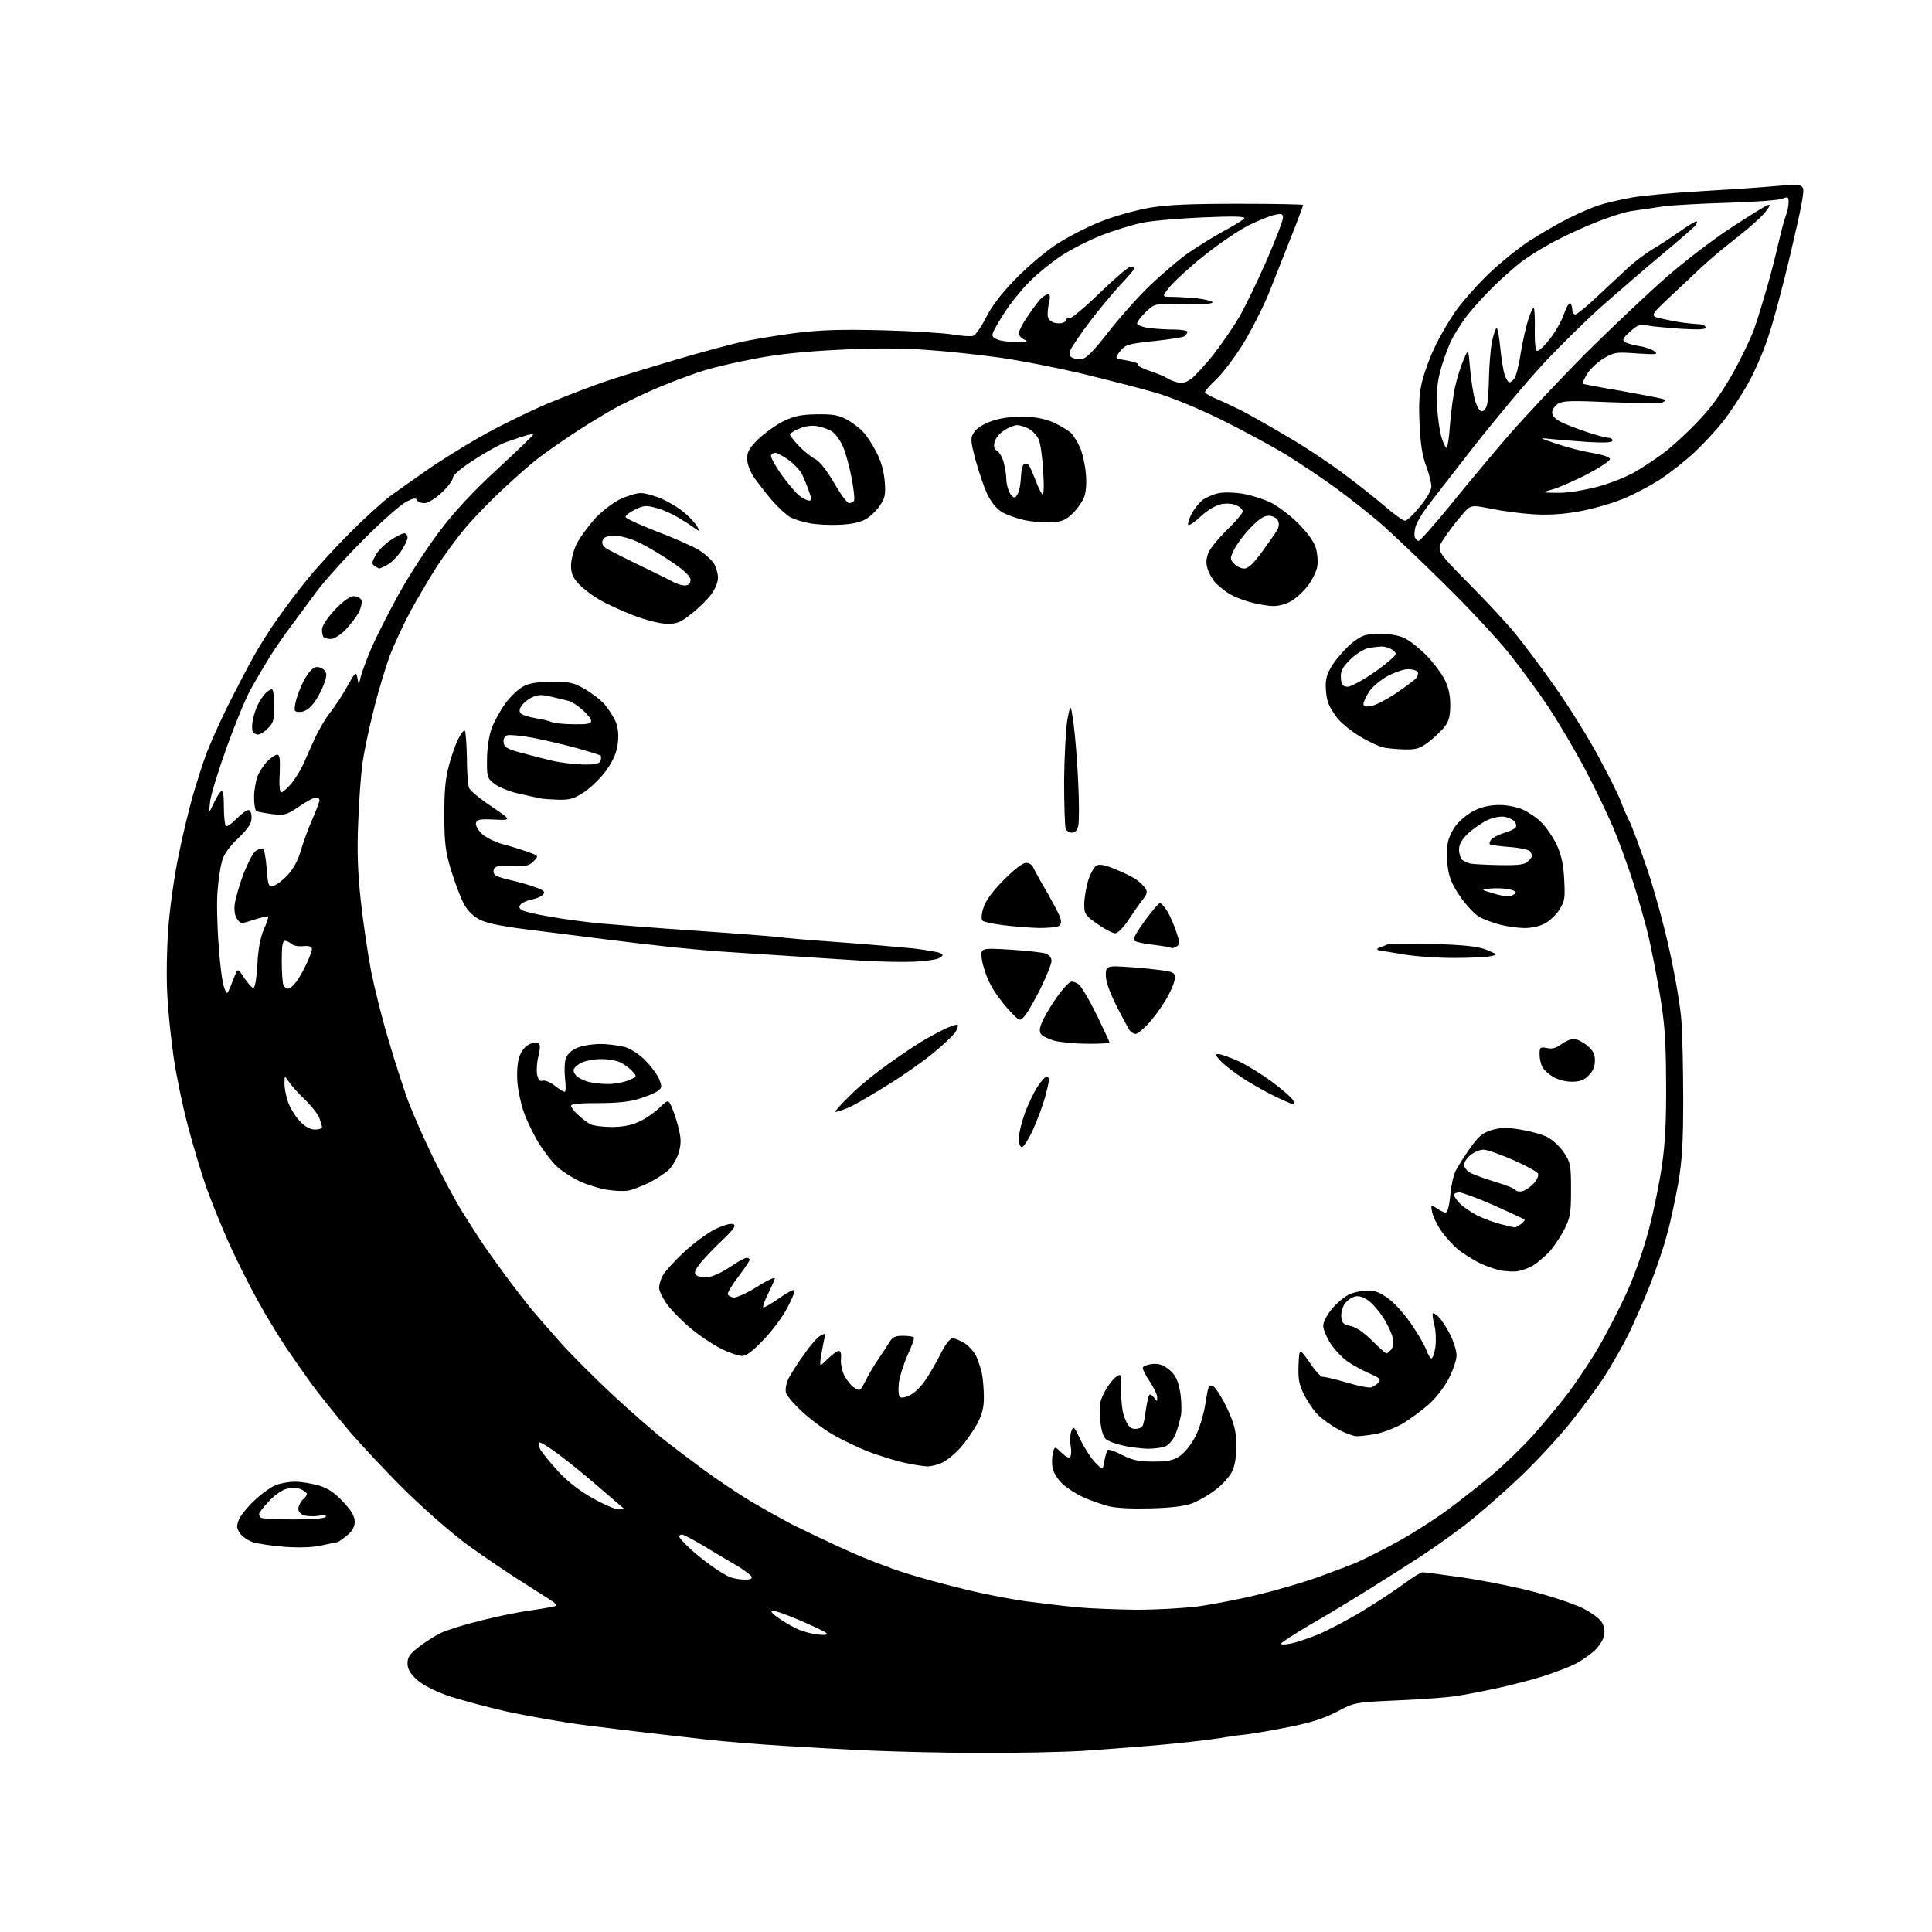 <?xml version="1.0" encoding="UTF-8" standalone="no"?>
<svg 
  version="1.1" 
  xmlns="http://www.w3.org/2000/svg" 
  xmlns:xlink="http://www.w3.org/1999/xlink" 
  xmlns:svg="http://www.w3.org/2000/svg"
  xmlns:rdf="http://www.w3.org/1999/02/22-rdf-syntax-ns#"
  xmlns:cc="http://creativecommons.org/ns#"
  xmlns:dc="http://purl.org/dc/elements/1.1/"
  viewBox="0 0 768 768"
  width="768"
  height="768"
>
<style>svg {background-color: white; }</style>"
<path stroke="none" fill="black" fill-rule="evenodd" d="M389.0,696.8C375.0,696.8 355.9,696.3 346.5,695.9C337.1,695.5 321.4,694.6 311.5,694.0C301.6,693.4 287.9,692.3 281.0,691.5C274.1,690.7 264.2,689.6 259.0,689.0C253.8,688.4 242.3,687.0 233.5,685.9C224.7,684.8 210.4,682.3 201.6,680.4C192.9,678.4 182.0,675.5 177.3,673.8C172.1,671.9 167.6,669.5 165.5,667.5C163.0,665.2 162.0,663.4 162.0,661.2C162.0,658.7 162.9,657.4 166.6,654.6C169.1,652.7 173.0,650.2 175.3,649.1C177.6,648.0 184.9,645.7 191.5,644.1C198.1,642.4 207.3,640.6 212.0,640.0C216.7,639.3 220.7,638.6 221.0,638.3C221.3,638.1 220.7,637.3 219.8,636.7C218.9,636.0 213.1,632.4 207.0,628.5C200.9,624.6 191.3,618.1 185.7,614.0C180.1,609.9 169.5,600.7 162.1,593.5C154.8,586.4 144.2,575.1 138.6,568.6C133.1,562.0 126.4,553.7 123.8,550.1C121.2,546.5 116.6,539.9 113.6,535.5C110.7,531.1 105.6,522.8 102.5,517.1C99.3,511.4 94.2,501.2 91.2,494.6C88.2,487.9 84.1,477.8 82.0,472.0C80.0,466.2 76.6,455.0 74.6,447.2C72.5,439.3 70.0,427.1 69.0,420.1C68.0,413.1 66.8,402.0 66.5,395.4C66.1,388.8 66.3,377.1 66.9,369.0C67.5,361.0 69.3,348.0 71.0,340.0C72.6,332.0 75.2,321.4 76.6,316.5C78.0,311.6 80.3,304.4 81.7,300.5C83.1,296.6 86.9,288.1 90.1,281.5C93.4,274.9 98.2,265.7 100.8,261.0C103.4,256.3 108.0,249.1 111.0,245.0C113.9,240.9 119.0,234.1 122.4,230.0C125.7,225.9 133.2,217.7 139.0,211.9C144.8,206.1 152.0,199.5 155.1,197.2C158.2,195.0 164.6,190.4 169.4,187.1C174.2,183.7 183.8,177.7 190.8,173.7C197.8,169.7 210.0,163.7 218.0,160.3C226.0,157.0 237.4,152.6 243.5,150.7C249.6,148.7 261.5,145.1 270.0,142.6C278.5,140.1 289.3,137.2 294.0,136.1C298.7,135.0 308.6,133.4 316.0,132.4C326.6,131.1 334.1,130.9 351.0,131.3C362.8,131.6 375.4,132.4 378.8,133.0C382.3,133.6 386.0,133.8 386.9,133.5C387.8,133.2 390.0,130.1 391.8,126.5C393.9,122.2 397.8,117.0 403.1,111.5C407.6,106.8 414.9,100.5 419.4,97.5C423.8,94.5 432.0,90.3 437.5,88.1C443.0,85.9 451.7,83.5 456.9,82.6C463.8,81.4 473.2,81.0 492.2,81.0C506.4,81.0 518.0,81.2 518.0,81.5C518.0,81.8 516.0,87.3 513.4,93.8C510.9,100.2 506.9,110.3 504.5,116.3C502.1,122.2 497.4,131.4 494.1,136.8C490.8,142.1 486.0,148.4 483.5,150.8C481.0,153.1 479.0,155.4 479.0,155.9C479.0,156.3 480.9,157.5 483.2,158.4C485.6,159.4 490.2,161.6 493.5,163.2C496.8,164.9 505.1,169.6 512.0,173.7C518.9,177.7 529.1,184.5 534.5,188.6C540.0,192.7 547.3,198.5 550.8,201.5C554.3,204.5 557.8,207.0 558.5,207.0C559.3,207.0 561.9,204.5 564.4,201.4C567.1,198.2 569.0,194.8 569.0,193.4C569.0,192.0 568.1,188.4 566.9,185.2C565.4,181.2 564.6,176.2 564.3,168.5C563.9,160.3 564.2,155.9 565.4,151.3C566.3,147.8 568.4,142.0 570.2,138.3C571.9,134.5 575.5,128.3 578.2,124.3C580.9,120.3 587.0,113.5 591.6,109.0C596.2,104.6 603.7,98.5 608.2,95.6C612.8,92.7 619.6,88.7 623.5,86.8C627.4,84.8 632.8,82.5 635.5,81.6C638.3,80.7 644.3,79.3 648.8,78.5C653.3,77.7 665.7,76.6 676.3,76.0C686.8,75.4 700.0,74.5 705.5,74.0C713.8,73.2 715.7,73.3 716.6,74.5C717.4,75.6 716.2,82.0 711.9,100.2C708.8,113.6 704.6,129.2 702.6,134.8C700.7,140.5 697.0,148.9 694.4,153.3C691.8,157.8 687.5,164.3 684.9,167.6C682.2,171.0 677.2,176.4 673.7,179.7C670.2,183.0 664.1,187.8 660.2,190.4C656.2,193.0 649.3,196.7 644.7,198.5C640.2,200.3 632.3,202.5 627.1,203.4C620.8,204.5 614.9,204.8 609.1,204.4C604.4,204.1 596.9,203.1 592.6,202.2C584.6,200.6 584.6,200.6 580.8,205.1C578.7,207.5 575.6,211.6 573.9,214.2C570.9,218.8 570.9,218.8 583.8,231.9C590.9,239.0 599.4,248.2 602.7,252.3C606.0,256.4 613.0,265.7 618.2,273.1C623.4,280.5 631.2,292.9 635.4,300.7C639.6,308.5 643.7,316.7 644.4,318.8C645.2,321.0 646.7,324.5 647.8,326.6C648.8,328.7 652.0,337.2 654.8,345.5C657.6,353.8 661.7,368.6 663.8,378.5C666.0,388.4 668.1,400.8 668.4,406.1C668.8,411.4 669.1,425.4 669.1,437.2C669.1,454.3 668.7,461.0 667.1,470.5C665.9,477.1 663.9,486.5 662.5,491.3C661.2,496.2 658.2,505.0 655.9,510.8C653.6,516.7 649.7,525.5 647.3,530.5C644.8,535.5 640.4,543.1 637.6,547.5C634.7,551.9 628.7,560.0 624.3,565.5C619.9,571.0 611.4,580.2 605.4,586.0C599.4,591.8 590.2,599.9 585.0,604.1C579.8,608.3 571.0,614.6 565.5,618.2C560.0,621.8 550.1,628.1 543.5,632.2C536.9,636.3 526.7,642.5 520.7,645.9C514.8,649.4 509.7,652.7 509.4,653.2C509.0,653.8 510.3,653.9 512.7,653.4C514.8,653.1 519.8,651.4 523.8,649.8C527.8,648.1 535.7,644.0 541.3,640.6C546.9,637.2 554.4,632.3 557.9,629.7C561.4,627.1 564.8,625.0 565.6,625.0C566.4,625.0 573.2,625.9 580.9,627.0C588.6,628.1 601.0,630.5 608.7,632.5C616.3,634.4 625.4,637.5 629.0,639.2C632.8,641.1 636.1,643.6 636.9,645.1C637.8,646.7 638.0,648.7 637.6,650.5C637.2,652.0 635.5,654.6 633.8,656.2C632.0,657.8 628.6,660.2 626.1,661.5C623.6,662.7 617.9,664.9 613.5,666.3C609.1,667.7 601.0,669.8 595.5,671.0C590.0,672.2 582.8,673.6 579.5,674.1C576.2,674.7 565.6,675.5 556.0,675.9C538.5,676.7 538.5,676.7 531.5,680.4C526.5,683.0 521.1,684.8 512.9,686.4C506.6,687.7 498.9,689.0 495.9,689.4C492.9,689.7 487.8,690.4 484.5,691.0C481.2,691.5 471.3,692.7 462.5,693.5C453.7,694.3 439.3,695.4 430.5,696.0C421.7,696.5 403.1,696.9 389.0,696.8zM326.9,649.9C328.5,650.0 329.0,649.6 328.4,649.1C327.9,648.6 323.1,646.3 317.7,644.0C312.3,641.7 307.4,640.0 306.8,640.2C306.1,640.5 307.6,642.0 310.1,643.6C312.5,645.3 315.9,647.1 317.5,647.8C319.1,648.4 321.4,649.1 322.5,649.3C323.6,649.6 325.6,649.8 326.9,649.9zM451.7,639.9C459.8,639.9 470.6,639.3 476.8,638.5C482.8,637.6 493.3,635.6 500.1,633.9C506.9,632.3 517.5,629.2 523.5,627.1C529.5,624.9 536.8,622.2 539.5,621.0C542.2,619.8 549.5,616.2 555.5,612.9C561.5,609.6 570.8,603.7 576.1,599.7C581.4,595.7 589.4,589.5 593.7,585.8C598.1,582.1 605.0,575.4 609.2,570.8C613.3,566.2 619.6,558.7 623.2,554.0C626.7,549.3 632.3,541.0 635.5,535.5C638.7,530.0 643.8,520.1 646.8,513.5C650.0,506.4 653.5,496.2 655.5,488.5C657.4,481.4 659.7,469.9 660.7,463.0C662.0,453.8 662.4,445.1 662.3,430.0C662.2,412.8 661.8,407.0 659.6,394.0C658.1,385.5 656.0,374.9 654.9,370.5C653.8,366.1 651.3,357.3 649.3,351.0C647.3,344.7 643.7,334.8 641.3,329.0C638.8,323.2 633.6,312.4 629.7,305.0C625.7,297.6 619.3,286.8 615.5,281.0C611.6,275.2 604.7,265.8 600.1,260.0C595.5,254.2 583.8,241.6 574.0,232.0C564.3,222.4 552.8,211.5 548.4,207.7C544.1,204.0 536.2,197.8 531.0,194.0C525.8,190.2 516.8,184.2 511.0,180.6C505.2,177.1 493.5,170.8 485.0,166.6C475.6,162.0 465.3,157.8 459.0,156.0C453.2,154.3 440.2,151.0 430.0,148.5C419.8,146.1 405.0,143.2 397.0,142.1C389.0,141.0 376.2,139.6 368.5,139.1C359.3,138.4 347.7,138.3 334.5,139.0C320.9,139.6 310.2,140.7 301.0,142.4C293.5,143.8 284.3,145.9 280.5,147.1C276.6,148.2 268.6,151.2 262.5,153.7C256.5,156.2 247.9,160.3 243.5,162.8C239.1,165.3 231.4,170.0 226.5,173.3C221.6,176.6 215.5,180.9 213.0,182.9C210.5,184.9 204.8,189.9 200.4,194.0C195.9,198.1 189.3,204.9 185.7,209.0C182.2,213.1 176.7,220.5 173.6,225.3C170.5,230.2 165.7,238.3 163.0,243.3C160.3,248.4 156.7,256.1 155.0,260.5C153.4,264.9 150.4,274.6 148.6,282.0C146.7,289.4 144.7,299.0 144.1,303.3C143.5,307.6 142.7,318.2 142.4,326.8C141.9,338.2 142.2,346.7 143.4,357.9C144.3,366.4 146.2,379.0 147.5,386.0C148.9,392.9 152.0,405.4 154.5,413.6C156.9,421.8 160.3,432.3 162.0,437.0C163.7,441.7 168.2,451.9 171.9,459.6C175.7,467.4 181.1,477.5 184.0,482.1C186.9,486.7 190.6,492.5 192.3,495.0C194.0,497.5 197.9,502.9 200.9,507.0C203.9,511.1 208.5,517.0 210.9,520.0C213.4,523.0 218.8,529.2 222.9,533.8C226.9,538.3 236.4,547.8 243.9,554.8C251.5,561.8 261.0,570.1 265.1,573.2C269.2,576.4 276.3,581.7 280.9,585.1C285.6,588.5 293.4,593.7 298.3,596.7C303.2,599.6 310.9,603.9 315.3,606.2C319.8,608.4 329.1,612.9 336.0,616.0C342.9,619.2 353.8,623.4 360.2,625.4C366.5,627.4 377.3,630.3 384.1,631.9C390.9,633.6 401.4,635.6 407.5,636.5C413.6,637.3 422.8,638.4 428.0,638.9C433.2,639.4 443.9,639.8 451.7,639.9zM295.8,627.9C298.1,628.0 299.0,627.6 298.8,626.8C298.5,626.1 295.6,623.9 292.3,622.0C289.0,620.1 283.1,616.6 279.2,614.2C275.3,611.9 271.7,610.0 271.1,610.0C270.5,610.0 270.0,610.4 270.0,610.8C270.0,611.2 271.7,613.2 273.8,615.1C275.8,617.1 279.8,620.3 282.6,622.3C285.4,624.3 288.8,626.4 290.1,626.9C291.4,627.4 294.0,627.9 295.8,627.9zM128.0,614.3C124.4,615.1 119.4,615.3 113.3,614.9C108.3,614.5 102.5,613.7 100.5,613.0C98.6,612.4 96.2,610.7 95.3,609.4C94.0,607.4 94.0,606.5 95.0,604.0C95.7,602.4 98.4,599.0 101.1,596.5C103.8,593.9 107.6,591.2 109.5,590.4C111.4,589.6 114.9,589.0 117.3,589.0C119.7,589.0 123.9,589.7 126.7,590.5C130.4,591.6 132.9,593.3 136.4,597.0C139.7,600.5 141.0,602.7 141.0,604.9C141.0,606.9 140.1,608.6 137.9,610.4C136.2,611.8 134.5,613.0 134.2,613.0C133.8,613.1 131.0,613.6 128.0,614.3zM116.6,604.0C123.9,604.0 129.1,603.6 129.5,603.0C129.9,602.3 128.8,602.2 126.2,602.6C124.0,602.9 121.4,602.7 120.2,602.1C118.9,601.4 118.4,600.4 118.7,599.0C119.0,598.0 119.8,596.5 120.6,595.9C121.4,595.3 122.0,594.3 122.0,593.9C122.0,593.4 120.8,592.5 119.4,591.9C117.5,591.3 115.7,591.3 113.4,592.0C111.6,592.6 108.5,594.9 106.6,597.1C104.6,599.2 103.0,601.4 103.0,601.8C103.0,602.3 103.3,603.0 103.7,603.3C104.0,603.7 109.9,604.0 116.6,604.0zM245.9,600.0C247.2,600.0 248.1,599.8 247.9,599.6C247.7,599.4 243.6,595.9 238.7,591.7C233.9,587.5 226.6,581.5 222.4,578.4C218.3,575.3 214.6,573.0 214.3,573.4C213.9,573.7 214.2,575.1 214.9,576.4C215.7,577.7 218.8,581.5 221.9,584.9C225.5,588.8 230.3,592.6 235.5,595.5C239.9,598.0 244.6,600.0 245.9,600.0zM457.5,599.6C449.8,599.8 443.7,599.5 440.5,598.7C437.8,597.9 433.2,596.4 430.5,595.1C427.8,593.9 424.1,591.5 422.3,589.8C420.5,588.1 418.8,585.4 418.5,583.8C418.1,582.3 418.1,579.6 418.5,577.9C419.2,574.8 419.2,574.8 422.0,577.5C423.9,579.3 425.0,579.8 425.5,579.0C425.9,578.4 425.9,576.4 425.6,574.6C425.2,572.8 425.4,570.2 425.9,568.9C426.7,566.7 426.9,566.9 429.5,572.3C431.0,575.5 433.6,579.5 435.3,581.3C438.4,584.5 438.4,584.5 439.0,580.7C439.4,578.7 440.0,576.7 440.3,576.4C440.6,576.0 443.3,576.9 446.1,578.4C450.3,580.5 452.8,581.0 458.5,581.0C464.3,581.0 466.3,580.6 469.1,578.7C471.0,577.4 473.6,574.1 475.2,571.0C476.8,567.9 478.5,562.2 479.2,557.8C480.3,550.7 480.5,550.2 482.3,551.1C483.3,551.7 485.8,555.6 487.8,559.8C490.7,566.2 491.4,568.7 491.4,574.5C491.5,579.3 490.9,582.6 489.7,585.1C488.7,587.0 485.8,590.3 483.1,592.3C480.5,594.3 476.3,596.7 473.9,597.6C471.0,598.7 465.4,599.4 457.5,599.6zM368.3,582.9C366.8,582.8 362.7,582.2 359.3,581.4C356.0,580.7 349.7,578.7 345.3,577.1C341.0,575.4 334.6,572.3 331.1,570.3C327.5,568.2 322.0,564.1 318.8,561.1C315.6,558.2 312.7,554.7 312.4,553.5C312.1,552.2 312.6,549.7 313.5,547.9C314.5,546.0 317.2,541.7 319.7,538.3C322.1,534.8 325.0,531.5 326.2,530.9C328.1,529.9 328.2,530.0 327.7,532.1C327.4,533.4 326.8,536.5 326.4,539.0C325.7,543.5 325.7,543.5 329.0,540.2C330.8,538.5 332.8,537.0 333.4,537.0C334.2,537.0 334.5,538.2 334.3,540.2C334.1,542.1 334.7,545.0 335.7,546.9C336.7,548.8 338.5,551.0 339.7,551.7C341.8,553.1 342.0,552.9 344.1,548.8C345.3,546.4 347.5,542.7 349.0,540.5C350.5,538.3 352.5,535.3 353.4,533.8C354.7,531.5 355.8,531.0 358.9,531.0C361.0,531.0 362.9,531.3 363.2,531.6C363.6,531.9 362.5,535.0 360.9,538.4C359.3,541.9 357.7,547.0 357.3,549.7C357.0,552.9 357.2,555.0 357.8,555.4C358.4,555.8 360.3,555.4 361.9,554.5C363.6,553.7 366.2,551.1 367.8,548.7C369.4,546.4 372.2,541.7 373.9,538.2C375.7,534.5 377.7,532.0 378.6,532.0C379.5,532.0 381.5,532.8 383.2,533.8C384.8,534.7 387.0,537.1 388.0,539.0C388.9,540.9 390.0,544.3 390.4,546.4C390.8,548.5 391.1,552.7 391.1,555.6C391.1,559.6 390.4,562.3 388.4,566.1C386.8,568.9 383.9,573.1 381.8,575.5C379.7,577.8 376.5,580.5 374.6,581.4C372.7,582.3 369.9,583.0 368.3,582.9zM456.2,575.9C453.6,575.8 449.1,575.3 446.3,574.6C443.4,574.0 440.3,572.8 439.4,571.9C438.4,570.8 437.6,567.9 437.3,563.9C436.9,558.5 437.2,556.8 439.2,553.1C440.5,550.7 442.5,548.1 443.7,547.3C445.8,545.9 445.8,546.0 445.7,553.2C445.7,557.9 446.2,561.9 447.3,564.2C448.5,567.1 449.5,568.0 451.3,568.0C452.7,568.0 454.0,567.4 454.3,566.6C454.6,565.9 455.2,563.1 455.5,560.4C455.9,557.7 456.5,555.1 456.8,554.6C457.1,554.1 457.9,554.5 458.7,555.5C460.0,557.3 460.0,557.3 460.0,555.4C460.0,554.4 458.6,551.5 457.0,549.1C455.3,546.6 454.1,544.2 454.3,543.6C454.5,543.0 456.2,542.4 458.2,542.2C460.8,542.0 462.5,542.6 464.8,544.5C467.1,546.4 468.2,548.5 469.0,552.6C469.6,555.6 469.8,560.0 469.5,562.3C469.1,564.6 468.1,568.1 467.3,570.1C466.5,572.1 464.8,574.2 463.4,574.9C462.0,575.5 458.8,575.9 456.2,575.9zM539.1,570.9C537.7,570.8 534.4,569.6 531.8,568.1C529.1,566.6 525.6,564.1 524.0,562.5C522.3,560.9 519.8,557.2 518.4,554.4C516.3,550.2 516.0,548.1 516.2,542.5C516.5,535.8 516.5,535.8 520.6,541.6C522.8,544.9 525.1,547.4 525.7,547.3C526.3,547.2 530.6,548.2 535.1,549.5C539.7,550.9 544.2,551.8 545.1,551.5C546.0,551.2 547.4,550.3 548.0,549.5C549.0,548.3 548.4,547.7 544.4,546.0C541.7,544.8 537.8,542.7 535.8,541.3C533.7,539.9 530.7,536.7 529.0,534.2C527.4,531.7 526.0,528.5 526.0,527.0C526.0,525.4 527.5,522.7 529.7,520.0C531.7,517.7 534.9,515.1 536.7,514.4C538.5,513.6 541.7,513.0 543.8,513.0C546.7,513.0 548.9,513.9 552.3,516.5C554.8,518.4 558.9,523.1 561.4,526.9C564.0,530.7 566.5,535.2 567.1,536.9C567.7,538.6 568.6,540.0 569.0,540.0C569.5,540.0 570.2,538.0 570.6,535.5C570.9,533.0 570.8,529.1 570.2,526.8C569.6,524.5 569.3,522.4 569.6,522.1C569.8,521.8 570.9,522.5 572.0,523.6C573.0,524.6 575.0,527.7 576.4,530.4C577.8,533.1 579.0,536.9 579.0,538.8C579.0,540.7 577.6,544.8 575.8,548.2C574.1,551.5 570.5,556.1 567.8,558.4C565.2,560.7 560.7,564.0 557.8,565.8C554.8,567.5 550.0,569.4 547.1,570.0C544.1,570.5 540.6,571.0 539.1,570.9zM294.9,539.0C293.5,539.0 289.7,537.7 286.4,536.0C283.2,534.4 277.7,530.7 274.3,527.8C270.8,524.9 266.7,520.6 265.0,518.3C263.4,515.9 262.0,513.1 262.0,512.0C262.0,510.8 262.6,508.7 263.4,507.1C264.2,505.6 267.9,501.5 271.7,497.9C275.5,494.4 281.1,490.2 284.1,488.7C287.4,487.1 290.4,486.2 291.4,486.6C292.8,487.1 291.9,488.5 286.2,493.9C282.4,497.5 278.5,501.8 277.5,503.3C275.9,505.7 275.9,506.3 277.1,507.1C277.9,507.6 280.0,507.9 281.9,507.6C283.7,507.3 287.5,505.5 290.4,503.5C293.2,501.6 296.1,500.0 296.8,500.0C297.4,500.0 298.0,500.3 298.0,500.8C298.0,501.2 296.0,504.2 293.5,507.5C291.0,510.8 289.1,513.9 289.3,514.5C289.5,515.0 290.5,515.6 291.6,515.8C292.6,515.9 296.8,514.1 300.8,511.6C304.7,509.1 308.0,507.6 308.0,508.1C308.0,508.6 306.8,511.3 305.4,514.1C304.0,516.9 303.1,519.4 303.4,519.7C303.6,520.0 306.5,518.3 309.7,516.1C312.9,513.8 315.6,512.4 315.8,512.9C316.0,513.5 314.7,516.7 312.9,520.0C311.2,523.3 307.0,529.0 303.6,532.5C299.1,537.2 296.8,539.0 294.9,539.0zM551.1,538.0C551.5,538.0 552.3,537.3 553.0,536.5C553.8,535.6 554.0,533.8 553.6,531.8C553.3,530.1 551.6,526.5 549.9,523.8C548.2,521.2 545.5,518.0 543.8,516.9C541.9,515.5 540.1,515.0 538.5,515.4C537.1,515.8 535.3,517.1 534.4,518.5C533.6,519.8 533.0,522.1 533.2,523.6C533.4,525.9 534.1,526.6 536.9,527.1C539.1,527.6 542.1,529.6 545.4,532.9C548.2,535.7 550.8,538.0 551.1,538.0zM603.5,505.3C601.9,505.6 598.6,505.4 596.3,505.0C594.1,504.5 590.2,503.1 587.8,501.9C585.5,500.7 581.8,498.4 579.7,496.8C577.7,495.1 574.6,491.8 573.0,489.4C571.3,487.1 569.7,483.6 569.3,481.9C568.7,478.7 568.7,478.7 571.1,480.3C572.4,481.2 574.0,482.0 574.6,482.0C575.4,482.0 576.1,479.5 576.5,475.2C576.8,471.5 577.8,467.1 578.6,465.5C579.4,463.9 582.0,459.8 584.3,456.5C587.8,451.6 589.4,450.3 593.0,449.2C596.5,448.2 599.0,448.1 604.3,449.0C608.1,449.6 612.9,450.9 615.1,452.0C617.2,453.1 620.2,455.9 621.7,458.2C624.3,462.1 624.5,463.1 624.5,472.9C624.5,482.6 624.2,484.0 621.7,489.0C620.1,492.0 617.4,496.0 615.7,497.8C613.9,499.6 611.1,502.0 609.5,503.0C607.9,504.0 605.1,505.0 603.5,505.3zM602.1,487.9C602.4,488.0 603.5,487.4 604.6,486.6C605.6,485.8 606.3,485.0 606.0,484.7C605.7,484.5 600.2,482.0 593.8,479.1C587.4,476.3 581.2,474.0 580.1,474.0C578.9,474.0 578.0,474.5 578.0,475.0C578.0,475.6 579.1,477.2 580.4,478.5C581.7,479.8 584.7,481.8 587.1,483.1C589.5,484.3 593.8,485.9 596.5,486.6C599.2,487.3 601.8,487.9 602.1,487.9zM249.5,473.3C247.8,473.6 244.0,473.4 241.0,472.9C238.0,472.4 233.3,470.9 230.5,469.6C227.7,468.3 223.7,465.8 221.7,464.0C219.6,462.2 216.2,457.7 214.0,454.1C211.8,450.5 209.2,445.0 208.2,442.0C207.1,439.0 206.0,433.8 205.7,430.5C205.4,426.9 205.6,422.9 206.3,420.5C207.2,417.8 208.5,416.1 210.4,415.1C212.2,414.3 213.5,414.1 214.2,414.8C214.8,415.4 214.7,417.2 214.0,420.0C213.4,422.3 213.2,425.5 213.5,427.2C214.0,429.2 214.6,430.0 215.7,429.6C216.5,429.3 218.6,430.1 220.4,431.5C222.2,432.9 224.0,434.0 224.5,434.0C224.9,434.0 225.0,431.6 224.6,428.6C224.3,425.6 224.4,422.0 225.0,420.5C225.6,419.0 227.4,417.3 229.5,416.5C231.4,415.7 235.5,415.0 238.6,415.0C241.7,415.0 246.1,415.6 248.4,416.2C250.7,416.9 254.3,419.2 256.5,421.5C258.7,423.7 261.2,427.0 262.0,428.9C263.2,432.0 263.2,432.4 261.4,433.7C260.4,434.5 257.0,435.9 254.0,436.8C250.2,438.0 245.1,438.5 237.8,438.5C230.7,438.5 227.0,438.8 227.0,439.5C227.0,440.1 228.2,441.8 229.8,443.2C231.3,444.6 233.5,446.3 234.7,446.9C235.9,447.5 239.7,448.0 243.2,448.0C247.4,448.0 251.0,447.3 254.0,445.9C256.5,444.8 260.1,442.3 262.1,440.4C265.7,436.9 265.7,436.9 267.4,441.0C268.3,443.2 269.5,447.1 270.0,449.6C270.8,452.9 270.7,455.2 269.8,458.2C269.2,460.4 267.4,463.4 266.0,464.9C264.5,466.3 260.9,468.7 257.9,470.2C254.9,471.6 251.2,473.1 249.5,473.3zM605.3,473.5C606.5,473.1 608.5,471.7 609.7,470.4C610.9,469.1 611.7,467.4 611.4,466.6C611.1,465.8 606.7,463.4 601.5,461.1C596.4,458.9 591.1,457.0 589.7,457.0C588.4,457.0 586.1,457.9 584.6,459.1C583.2,460.2 582.0,462.0 582.0,463.0C582.0,464.1 583.2,465.6 584.8,466.4C586.3,467.1 590.7,468.7 594.7,469.9C598.7,471.1 602.2,472.5 602.5,473.1C602.9,473.6 604.1,473.8 605.3,473.5zM406.2,456.0C405.5,456.0 405.0,454.6 405.0,452.5C405.0,450.6 406.1,446.1 407.4,442.5C408.7,438.9 411.0,434.2 412.4,432.0C413.8,429.8 415.5,428.0 416.0,428.0C416.6,428.0 417.0,428.6 417.0,429.2C417.0,429.9 416.3,432.9 415.5,435.9C414.7,438.9 412.6,444.6 410.8,448.7C409.0,452.7 406.9,456.0 406.2,456.0zM125.2,449.0C126.7,449.0 128.0,448.6 128.0,448.1C128.0,447.6 127.5,445.9 126.9,444.3C126.3,442.8 123.7,439.5 121.1,437.0C118.5,434.5 115.7,431.4 114.8,430.0C113.1,427.5 113.1,427.5 113.1,430.6C113.0,432.3 113.7,435.7 114.5,438.1C115.4,440.5 117.5,444.0 119.2,445.7C121.3,447.9 123.3,449.0 125.2,449.0zM334.0,441.5C331.5,442.3 331.5,442.3 333.5,440.0C334.6,438.7 337.5,435.9 339.8,433.6C342.2,431.4 346.9,427.5 350.3,425.0C353.6,422.5 359.3,418.6 362.9,416.2C366.5,413.8 371.9,410.8 374.8,409.4C377.7,407.9 380.4,407.1 380.7,407.4C381.0,407.7 380.6,409.0 379.7,410.4C378.8,411.7 374.7,415.6 370.5,419.0C366.3,422.4 358.3,428.0 352.7,431.4C347.1,434.9 341.1,438.4 339.5,439.2C337.9,440.1 335.4,441.1 334.0,441.5zM514.3,439.0C513.8,439.0 510.7,437.7 507.2,436.0C503.8,434.4 497.9,431.1 494.2,428.7C490.5,426.3 486.4,423.1 485.1,421.6C483.1,419.4 482.9,419.0 484.3,419.0C485.3,419.0 488.8,420.3 492.3,421.8C495.7,423.4 501.7,427.1 505.6,430.0C509.6,433.0 513.3,436.2 513.9,437.2C514.5,438.2 514.7,439.0 514.3,439.0zM241.3,430.9C243.9,431.0 247.7,430.3 249.7,429.5C253.3,428.0 253.3,428.0 251.4,425.9C250.4,424.7 248.3,423.2 246.8,422.4C245.3,421.6 241.8,421.0 239.0,421.0C236.2,421.0 232.6,421.7 231.0,422.5C229.3,423.4 228.0,424.7 228.0,425.4C228.0,426.1 228.6,427.3 229.4,427.9C230.2,428.6 232.1,429.5 233.7,430.0C235.2,430.4 238.7,430.9 241.3,430.9zM624.8,430.0C622.3,430.0 619.2,429.2 617.3,428.0C615.6,427.0 613.6,425.2 613.1,424.1C612.5,423.0 612.0,420.8 612.0,419.1C612.0,416.3 612.2,416.1 614.9,416.6C617.1,417.1 618.6,416.6 620.6,415.1C622.1,414.0 624.3,413.0 625.6,413.0C626.8,413.0 629.2,414.2 630.9,415.6C633.3,417.6 634.0,419.0 634.0,421.6C634.0,424.0 633.2,425.9 631.5,427.5C629.7,429.4 628.0,430.0 624.8,430.0zM432.2,414.9C427.4,414.9 421.5,414.3 419.1,413.7C416.7,413.0 414.2,411.8 413.7,410.9C413.0,409.7 413.3,408.1 414.9,404.9C416.1,402.5 418.7,398.3 420.6,395.7C422.5,393.1 424.8,390.6 425.6,390.3C426.4,390.0 428.0,390.6 429.0,391.5C430.1,392.5 433.2,397.9 436.0,403.5C438.7,409.1 441.0,414.0 441.0,414.3C441.0,414.7 437.1,415.0 432.2,414.9zM451.4,411.0C450.8,411.0 449.8,410.4 449.2,409.8C448.7,409.1 446.3,404.8 444.0,400.2C441.4,395.2 439.7,390.4 439.6,388.2C439.5,385.0 439.8,384.5 442.0,384.2C443.3,384.0 449.5,384.4 455.7,385.0C466.9,386.2 467.0,386.3 467.0,388.9C467.0,390.3 465.4,394.2 463.4,397.5C461.4,400.8 458.2,405.2 456.2,407.2C454.2,409.3 452.1,411.0 451.4,411.0zM407.6,403.5C405.4,406.2 405.4,406.2 400.8,401.2C398.3,398.5 395.0,394.0 393.6,391.1C392.1,388.3 390.7,383.9 390.3,381.4C389.7,376.8 389.7,376.8 401.6,377.5C408.1,377.9 414.5,378.6 415.8,379.1C417.1,379.6 418.0,380.8 418.0,382.0C418.0,383.1 416.1,387.8 413.9,392.4C411.6,397.0 408.8,402.0 407.6,403.5zM91.7,392.0C92.4,390.1 93.4,387.7 93.8,386.7C94.5,385.1 94.9,385.3 97.0,388.6C98.4,390.7 100.0,392.5 100.6,392.7C101.3,392.9 101.9,389.8 102.3,383.6C102.6,377.2 103.5,372.6 104.9,369.4C106.1,366.8 106.8,364.5 106.6,364.3C106.4,364.1 103.9,364.7 101.0,365.6C95.9,367.3 95.7,367.3 94.3,365.4C93.4,364.2 93.0,362.0 93.3,359.5C93.6,357.3 95.1,351.9 96.7,347.6C98.4,343.3 100.5,339.1 101.6,338.3C102.6,337.6 103.9,337.1 104.5,337.3C105.0,337.5 105.7,341.0 106.0,345.1C106.5,351.8 106.7,352.5 108.5,352.2C109.6,352.0 112.1,350.2 114.1,348.1C116.5,345.6 118.3,342.4 119.5,338.4C120.4,335.2 122.5,329.5 124.1,325.8C125.7,322.2 127.0,318.7 127.0,318.1C127.0,317.5 126.4,317.0 125.6,317.0C124.8,317.0 121.8,318.6 118.9,320.6C113.9,324.0 113.1,324.2 108.1,323.6C105.2,323.2 102.3,322.7 101.9,322.4C101.4,322.1 101.0,319.6 101.0,316.9C101.0,314.2 101.7,310.4 102.4,308.5C103.2,306.6 105.0,303.9 106.4,302.5C107.8,301.1 109.5,300.0 110.2,300.0C111.2,300.0 111.4,301.8 111.2,307.5C110.9,312.1 111.2,315.0 111.8,315.0C112.3,315.0 114.1,313.5 115.6,311.7C117.2,309.9 119.5,306.2 120.7,303.5C121.9,300.7 124.0,296.0 125.4,293.0C126.8,290.0 129.4,285.6 131.2,283.3C133.0,281.0 136.1,276.4 138.0,272.9C141.4,266.9 141.5,266.8 142.1,269.6C142.6,272.5 142.6,272.5 143.4,269.0C143.9,267.1 145.8,261.9 147.7,257.5C149.6,253.1 154.5,243.4 158.6,236.0C162.7,228.6 170.0,217.4 174.8,211.1C180.6,203.4 188.1,195.3 197.6,186.6C205.4,179.4 211.8,173.2 211.9,172.8C212.0,172.5 210.5,172.6 208.8,173.2C207.0,173.8 203.6,174.9 201.3,175.7C199.0,176.5 193.3,179.6 188.6,182.7C183.1,186.2 180.0,188.9 180.0,190.0C180.0,190.9 178.0,193.6 175.5,195.9C172.8,198.4 170.1,200.0 168.6,200.0C167.3,200.0 166.0,199.4 165.7,198.8C165.4,197.8 164.3,198.0 161.4,199.5C159.3,200.6 151.6,207.3 144.5,214.5C137.3,221.7 128.8,231.1 125.6,235.5C122.4,239.9 117.8,246.0 115.6,249.0C113.3,252.0 109.6,257.4 107.3,261.0C105.1,264.6 101.6,270.5 99.6,274.1C97.6,277.7 93.3,288.2 90.0,297.4C86.7,306.6 83.7,316.3 83.5,318.8C83.0,323.5 83.0,323.5 84.9,319.4C86.0,317.1 87.3,314.9 87.9,314.6C88.7,314.1 89.0,316.1 89.0,320.9C89.0,324.7 89.4,328.1 89.8,328.4C90.3,328.7 92.2,327.4 94.0,325.5C95.9,323.6 98.0,322.0 98.7,322.0C99.5,322.0 100.0,323.2 100.0,325.0C100.0,327.4 98.8,329.2 94.6,333.3C90.9,336.8 88.9,339.8 88.2,342.5C87.6,344.7 86.8,349.9 86.5,354.0C86.1,358.1 86.3,367.8 86.9,375.5C87.4,383.3 88.4,390.9 89.1,392.5C90.2,395.5 90.2,395.5 91.7,392.0zM114.5,393.0C115.3,393.0 116.8,391.7 117.9,390.1C119.1,388.5 120.9,385.2 122.0,382.8C123.1,380.4 124.0,377.9 124.0,377.2C124.0,376.3 122.9,375.9 120.5,376.1C118.6,376.3 116.5,375.9 115.8,375.2C115.2,374.6 114.0,374.0 113.3,374.0C112.3,374.0 112.0,376.1 112.0,381.9C112.0,386.3 112.3,390.5 112.6,391.4C112.9,392.3 113.8,393.0 114.5,393.0zM363.3,382.3C359.0,382.5 349.9,382.3 343.0,381.9C336.1,381.5 322.9,380.6 313.5,380.0C304.1,379.4 293.1,378.7 289.0,378.4C284.9,378.2 275.0,377.3 267.0,376.5C259.0,375.6 247.6,374.3 241.5,373.5C235.4,372.7 222.6,371.1 213.0,369.9C201.1,368.5 194.1,367.2 191.2,365.8C188.4,364.5 186.2,362.4 184.6,359.7C183.3,357.4 181.0,351.4 179.5,346.5C177.1,338.8 176.7,335.7 176.6,324.5C176.6,314.9 177.0,309.7 178.4,304.5C179.4,300.6 181.1,295.8 182.2,293.7C183.3,291.5 184.4,290.1 184.8,290.5C185.1,290.8 185.5,295.7 185.6,301.3C185.6,306.9 186.0,312.3 186.5,313.3C186.9,314.3 190.9,317.6 195.4,320.6C203.5,326.1 203.5,326.1 196.5,325.8C190.6,325.5 189.5,325.8 189.2,327.2C189.0,328.2 190.1,330.1 191.6,331.5C193.1,332.9 196.8,334.7 199.9,335.6C203.0,336.4 207.5,337.8 209.9,338.7C214.2,340.2 214.2,340.2 212.1,342.4C210.3,344.2 209.0,344.5 203.4,344.2C198.2,344.0 196.8,344.3 196.3,345.6C196.0,346.5 196.3,347.6 197.1,348.1C197.9,348.5 200.7,349.4 203.5,350.0C206.2,350.6 210.4,351.8 212.8,352.7C216.2,353.9 216.9,354.5 215.9,355.6C215.3,356.3 213.3,357.2 211.4,357.6C209.6,357.9 207.6,358.8 207.0,359.5C206.1,360.5 206.3,361.1 207.8,361.9C208.9,362.5 213.8,363.6 218.7,364.4C223.5,365.3 232.0,366.4 237.5,367.0C243.0,367.5 260.8,368.9 277.0,370.0C293.2,371.1 307.9,372.3 309.5,372.5C311.1,372.8 321.7,373.7 333.0,374.5C344.3,375.3 357.7,376.5 362.9,377.0C368.0,377.6 372.9,378.4 373.8,378.9C375.1,379.6 375.0,379.9 373.2,380.9C372.1,381.5 367.6,382.1 363.3,382.3zM578.0,380.8C571.7,380.8 562.7,380.2 558.0,379.4C553.3,378.6 548.9,377.9 548.2,377.8C547.6,377.7 547.3,377.4 547.6,377.1C547.9,376.8 548.5,376.5 548.8,376.4C549.2,376.4 550.3,376.0 551.3,375.5C552.4,375.1 560.7,375.0 569.8,375.2C582.8,375.7 587.5,376.2 591.0,377.6C595.5,379.5 595.5,379.5 592.5,380.1C590.9,380.5 584.3,380.8 578.0,380.8zM466.0,376.9C465.7,376.9 465.1,376.7 464.5,376.5C463.9,376.3 461.0,375.9 458.0,375.5C455.0,375.2 451.9,374.5 451.2,374.1C450.1,373.5 451.1,371.6 455.0,366.1C457.9,362.2 460.6,359.0 461.1,359.0C461.6,359.0 462.9,360.5 464.0,362.2C465.1,364.0 466.7,367.7 467.6,370.4C469.0,374.5 469.0,375.4 467.9,376.1C467.1,376.6 466.3,376.9 466.0,376.9zM443.3,371.0C442.3,371.0 439.1,369.3 436.2,367.3C431.4,363.9 431.0,363.4 431.0,359.5C431.0,357.2 431.7,353.0 432.5,350.2C433.4,347.4 434.9,344.6 435.8,344.1C437.1,343.4 439.3,343.8 443.5,345.6C446.8,346.9 450.6,348.8 451.9,349.8C453.3,350.8 454.8,352.3 455.4,353.3C456.2,354.5 455.9,355.6 454.2,357.7C453.0,359.2 450.4,362.9 448.5,365.8C446.5,368.8 444.3,371.0 443.3,371.0zM413.0,368.9C409.4,368.8 403.1,368.3 399.0,367.8C394.9,367.3 391.1,366.5 390.6,366.0C390.0,365.4 390.1,363.5 390.9,361.0C391.7,358.2 394.3,354.6 398.9,349.9C403.2,345.6 406.5,343.0 407.9,343.0C409.1,343.0 410.4,343.8 410.7,344.8C411.1,345.7 413.5,350.1 416.1,354.5C418.6,358.9 421.1,363.6 421.5,364.9C422.0,366.5 421.8,367.5 420.9,368.1C420.1,368.6 416.6,368.9 413.0,368.9zM605.8,368.9C603.5,368.9 599.2,368.3 596.4,367.6C593.6,366.9 589.8,365.5 587.9,364.4C586.1,363.3 582.7,359.7 580.4,356.3C577.2,351.7 576.0,348.7 575.5,344.6C575.1,341.6 575.1,337.4 575.5,335.2C575.8,333.1 577.4,329.7 579.1,327.7C580.7,325.8 583.9,323.2 586.3,322.1C589.1,320.7 592.6,320.0 596.1,320.0C599.1,320.0 603.2,320.8 605.5,321.9C607.7,322.9 611.1,325.2 612.9,327.1C614.8,329.0 617.5,333.0 618.9,336.0C620.7,340.0 621.5,343.7 621.8,349.8C622.2,357.3 622.0,358.3 619.7,361.9C618.3,364.0 615.6,366.4 613.7,367.3C611.8,368.3 608.2,369.0 605.8,368.9zM600.2,356.2C601.2,356.0 602.3,355.4 602.5,354.9C602.8,354.5 601.6,353.8 599.7,353.5C597.9,353.1 594.6,353.0 592.5,353.2C588.5,353.6 588.5,353.6 593.5,355.1C596.2,356.0 599.3,356.5 600.2,356.2zM596.2,343.9C603.8,344.0 606.2,343.7 607.4,342.4C608.3,341.6 609.0,340.6 609.0,340.2C609.0,339.8 608.6,339.0 608.2,338.4C607.8,337.8 604.2,337.0 600.1,336.7C596.1,336.4 592.5,335.9 592.2,335.6C592.0,335.3 592.2,334.4 592.8,333.7C593.5,332.9 595.8,331.8 597.9,331.1C600.1,330.5 602.2,329.5 602.5,328.9C602.9,328.4 602.7,327.3 602.1,326.6C601.4,325.8 599.7,325.0 598.2,324.7C596.7,324.4 593.8,324.9 591.5,325.9C589.3,326.9 585.8,329.3 583.7,331.2C581.0,333.8 580.0,335.6 580.0,337.7C580.0,339.4 580.6,341.2 581.2,341.8C581.9,342.3 583.4,343.0 584.5,343.3C585.6,343.5 590.9,343.8 596.2,343.9zM426.1,331.0C425.1,331.0 423.9,330.3 423.6,329.4C423.3,328.5 423.0,319.9 423.0,310.2C423.1,300.5 423.7,289.6 424.3,286.0C425.6,279.5 425.6,279.5 426.8,288.0C427.4,292.7 428.3,303.1 428.6,311.1C429.0,319.1 429.0,326.9 428.6,328.4C428.2,330.0 427.3,331.0 426.1,331.0zM222.0,317.9C219.0,317.8 215.6,317.6 214.5,317.3C213.4,317.1 209.5,316.2 205.9,315.4C202.3,314.6 198.1,312.8 196.4,311.5C193.7,309.3 193.5,308.8 193.6,301.8C193.6,297.5 194.4,292.5 195.4,289.6C196.4,286.9 198.9,282.3 201.0,279.5C203.1,276.6 206.4,273.6 208.3,272.7C210.6,271.5 214.4,271.0 219.7,271.0C226.5,271.0 228.2,271.4 232.6,274.0C235.4,275.6 239.0,278.4 240.5,280.2C242.0,282.0 244.0,285.1 244.8,287.0C245.7,289.3 246.0,292.1 245.6,295.4C245.2,298.9 243.9,302.1 241.3,305.8C239.3,308.8 235.3,312.7 232.6,314.6C228.3,317.5 226.7,318.0 222.0,317.9zM231.8,303.9C236.6,304.0 238.2,303.6 238.7,302.5C239.0,301.6 239.0,300.7 238.8,300.4C238.5,300.1 234.3,298.8 229.4,297.4C224.5,296.1 216.6,294.2 211.9,293.3C207.1,292.4 202.5,292.0 201.6,292.3C200.5,292.7 200.0,293.8 200.2,295.2C200.4,297.0 201.7,297.8 207.0,299.2C210.6,300.2 216.2,301.6 219.5,302.4C222.8,303.2 228.3,303.8 231.8,303.9zM558.2,297.9C555.1,297.8 551.1,297.5 549.5,297.0C547.9,296.6 543.8,294.7 540.5,292.7C537.2,290.7 533.3,287.5 531.7,285.6C530.2,283.7 528.5,280.9 528.0,279.5C527.4,278.0 527.0,274.9 527.0,272.5C527.0,269.3 527.8,267.0 530.3,263.4C532.2,260.7 535.6,257.0 537.9,255.2C541.7,252.4 542.9,252.0 548.6,252.0C553.0,252.0 556.3,252.6 558.8,253.9C560.8,255.0 564.6,258.0 567.2,260.7C569.7,263.3 572.9,267.5 574.2,270.0C575.8,273.2 576.5,276.2 576.5,280.2C576.5,284.4 576.0,286.6 574.4,288.7C573.3,290.2 570.4,293.0 568.1,294.8C564.4,297.6 563.1,298.0 558.2,297.9zM102.6,292.0C101.8,292.0 100.8,291.5 100.5,290.9C100.1,290.3 100.1,288.2 100.5,286.2C100.9,284.2 101.8,281.4 102.6,279.9C103.3,278.4 104.7,276.5 105.5,275.6C106.4,274.7 107.6,274.0 108.1,274.0C108.6,274.0 109.0,276.9 109.0,280.5C109.0,286.2 108.7,287.4 106.5,289.5C105.2,290.9 103.4,292.0 102.6,292.0zM228.2,287.9C233.4,288.0 235.0,287.7 235.0,286.6C235.0,285.8 233.5,283.9 231.6,282.2C229.7,280.5 227.3,279.0 226.3,278.7C225.3,278.4 222.2,277.7 219.3,277.0C215.0,276.0 213.7,276.1 211.1,277.4C209.4,278.3 207.6,279.9 207.1,280.9C206.3,282.2 206.4,283.1 207.3,283.8C207.9,284.3 210.5,285.1 213.0,285.5C215.5,285.9 218.4,286.6 219.5,287.1C220.6,287.5 224.5,287.9 228.2,287.9zM119.3,283.0C116.9,283.0 116.8,282.8 117.5,279.2C117.9,277.2 119.4,273.2 120.8,270.5C122.5,267.3 124.3,265.4 125.6,265.2C126.7,265.0 128.3,265.6 129.0,266.5C130.0,267.7 130.0,268.8 128.5,272.6C127.6,275.0 125.7,278.4 124.3,280.0C122.8,281.9 120.9,283.0 119.3,283.0zM545.2,280.6C547.0,280.3 551.5,277.9 555.2,275.4C558.8,272.9 562.4,270.3 563.0,269.5C563.6,268.7 563.9,267.6 563.5,267.0C563.2,266.5 561.4,266.0 559.7,266.0C557.9,266.0 554.3,267.3 551.5,268.8C548.8,270.3 545.5,273.0 544.3,274.9C543.0,276.8 542.0,279.0 542.0,279.8C542.0,280.9 542.8,281.1 545.2,280.6zM535.8,273.0C536.6,273.0 539.8,271.4 542.9,269.5C546.0,267.6 550.1,264.6 552.0,262.9C555.4,260.0 555.4,259.8 553.6,258.4C552.5,257.6 550.6,257.0 549.4,257.0C548.2,257.0 545.8,257.3 544.0,257.6C542.2,258.0 539.0,260.0 536.9,262.0C534.1,264.7 533.0,266.5 533.0,268.7C533.0,270.3 533.3,272.0 533.7,272.3C534.0,272.7 535.0,273.0 535.8,273.0zM131.6,254.0C130.3,254.0 129.0,253.7 128.7,253.3C128.3,253.0 128.0,251.6 128.0,250.3C128.0,248.8 129.9,245.9 133.1,242.4C136.6,238.8 139.1,237.0 140.7,237.0C142.0,237.0 143.3,237.7 143.7,238.6C144.0,239.5 143.5,241.7 142.6,243.5C141.6,245.3 139.2,248.4 137.3,250.4C135.3,252.4 132.8,254.0 131.6,254.0zM265.2,248.0C262.4,247.9 257.0,246.6 252.0,244.7C247.3,242.9 241.2,240.1 238.5,238.5C235.7,237.0 232.0,234.1 230.2,232.3C227.7,229.6 227.0,228.0 227.0,224.8C227.0,222.6 228.0,218.7 229.2,216.2C230.5,213.7 233.7,209.3 236.3,206.4C238.9,203.5 243.4,200.0 246.2,198.6C249.1,197.2 252.9,196.0 254.7,196.0C256.5,196.0 260.3,197.1 263.3,198.4C266.2,199.7 270.3,202.2 272.3,204.0C274.4,205.8 276.6,208.2 277.2,209.4C278.3,211.4 278.3,211.4 275.9,209.8C274.6,208.8 271.6,206.9 269.4,205.6C267.1,204.2 263.2,202.5 260.8,201.9C256.9,200.8 255.8,200.9 252.4,202.6C250.3,203.6 248.6,204.9 248.7,205.5C248.7,206.1 254.3,208.6 260.9,211.2C267.6,213.7 275.0,217.0 277.4,218.4C279.8,219.8 282.5,222.2 283.6,223.7C284.6,225.2 285.4,227.9 285.4,229.6C285.4,231.5 284.3,234.2 282.6,236.4C281.1,238.4 277.6,241.9 274.8,244.0C270.6,247.4 269.1,248.0 265.2,248.0zM506.0,240.9C504.1,240.9 500.1,240.2 497.1,239.4C494.1,238.6 490.3,237.1 488.6,236.0C486.9,235.0 484.5,233.0 483.2,231.7C482.0,230.4 480.5,227.8 480.0,226.0C479.3,223.7 479.5,221.9 480.4,219.6C481.2,217.9 484.5,213.8 487.9,210.5C491.3,207.2 494.0,204.0 494.0,203.3C494.0,202.5 492.9,201.5 491.6,200.9C490.2,200.2 487.6,200.0 485.5,200.4C483.2,200.9 480.1,202.7 477.4,205.2C475.0,207.5 472.7,209.0 472.4,208.7C472.0,208.4 472.6,206.4 473.6,204.4C474.7,202.3 476.7,199.8 478.1,198.7C479.5,197.7 482.3,196.5 484.2,196.1C486.2,195.6 490.4,195.7 493.6,196.2C496.9,196.7 502.0,198.3 505.0,199.7C508.0,201.2 513.0,204.9 516.2,208.2C519.8,211.8 522.4,215.4 523.1,217.9C523.7,220.0 524.0,223.4 523.6,225.4C523.2,227.3 521.5,230.8 519.7,233.1C517.9,235.4 514.9,238.1 513.0,239.1C511.1,240.2 507.9,241.0 506.0,240.9zM272.5,232.7C273.8,232.6 274.5,231.8 274.5,230.5C274.5,229.2 272.2,226.9 267.5,223.7C263.6,221.0 257.8,217.5 254.5,215.9C250.9,214.1 246.9,213.0 244.4,213.0C241.4,213.0 240.0,213.5 239.6,214.7C239.1,215.8 239.6,216.9 240.7,217.8C241.7,218.5 247.2,221.3 253.0,224.1C258.8,226.9 265.1,230.0 267.0,231.0C268.9,232.1 271.4,232.9 272.5,232.7zM150.8,226.0C150.6,226.0 149.8,225.5 149.0,225.0C147.7,224.2 147.7,223.7 149.3,220.7C150.3,218.9 153.0,216.2 155.3,214.7C157.5,213.2 160.0,212.0 160.7,212.0C161.4,212.0 162.0,212.8 162.0,213.7C162.0,214.6 160.8,217.1 159.3,219.3C157.8,221.4 155.4,223.8 153.9,224.6C152.3,225.4 151.0,226.0 150.8,226.0zM494.6,226.0C496.2,226.0 498.2,224.1 501.8,219.2C504.5,215.5 507.2,211.6 507.8,210.5C508.5,209.1 508.5,207.9 507.9,206.7C507.3,205.8 505.7,205.0 504.3,205.0C502.4,205.0 500.3,206.4 496.9,210.0C494.3,212.7 491.5,216.6 490.5,218.6C488.9,222.0 488.9,222.3 490.6,224.1C491.5,225.1 493.3,226.0 494.6,226.0zM563.9,215.0C564.5,215.0 570.0,208.8 576.2,201.2C582.4,193.5 592.9,181.0 599.4,173.4C606.0,165.8 620.0,150.9 630.4,140.4C640.9,130.0 655.4,116.3 662.5,110.1C669.6,103.9 681.1,95.1 688.0,90.6C694.9,86.1 701.3,82.1 702.3,81.7C703.9,81.1 703.9,81.4 701.9,84.1C700.7,85.8 695.8,90.2 691.1,93.9C686.4,97.5 679.8,103.0 676.5,106.1C673.2,109.2 667.2,114.9 663.1,118.7C655.7,125.7 655.7,125.7 661.6,126.9C664.8,127.6 668.7,128.3 670.2,128.4C671.8,128.6 674.1,128.8 675.5,128.9C676.9,128.9 678.0,129.5 678.0,130.2C678.0,131.0 675.3,131.1 668.2,130.7C662.9,130.3 656.9,129.8 654.9,129.4C651.8,128.9 650.8,129.2 647.9,131.9C645.1,134.5 644.7,135.1 646.0,136.0C646.8,136.5 649.4,137.2 651.7,137.6C654.0,137.9 656.7,138.9 657.7,139.7C659.3,140.9 658.5,141.0 650.7,140.5C642.5,139.9 641.7,140.0 637.6,142.4C635.2,143.8 632.2,146.6 631.0,148.5C629.8,150.5 628.9,152.3 629.1,152.5C629.3,152.7 636.2,154.0 644.5,155.4C652.8,156.9 660.2,158.3 661.0,158.6C662.3,159.1 662.3,159.2 661.0,159.9C660.2,160.4 651.0,160.3 640.5,159.9C624.4,159.2 621.3,159.3 619.3,160.5C618.0,161.4 617.0,162.9 617.0,164.0C617.0,165.2 618.3,166.6 620.2,167.6C621.9,168.5 626.5,170.3 630.4,171.6C634.2,172.9 638.2,174.0 639.2,174.0C640.2,174.0 641.0,174.5 641.0,175.1C641.0,175.9 638.2,176.1 631.2,175.7C625.9,175.3 619.2,174.8 616.5,174.5C611.6,174.0 611.6,174.0 619.0,176.5C623.1,177.9 629.5,179.5 633.2,180.1C637.4,180.8 640.0,181.8 640.0,182.5C640.0,183.2 635.9,185.9 630.8,188.6C625.7,191.2 619.5,193.9 617.0,194.6C612.5,195.8 612.5,195.8 619.0,195.9C623.0,196.0 629.1,195.0 635.0,193.5C640.6,192.0 646.9,189.4 650.5,187.3C653.8,185.3 658.8,182.0 661.5,179.9C664.2,177.9 670.0,172.7 674.2,168.3C679.7,162.7 683.7,157.3 688.3,149.3C691.8,143.2 695.8,134.9 697.3,130.8C698.7,126.8 701.0,119.2 702.5,114.0C704.0,108.8 706.0,100.9 707.0,96.5C708.0,92.1 709.3,87.2 709.9,85.7C710.5,84.1 711.0,81.8 711.0,80.5C711.0,78.3 710.8,78.1 708.4,79.0C707.0,79.6 697.4,80.3 687.1,80.6C676.9,80.9 665.4,81.5 661.5,82.0C657.6,82.6 651.8,83.4 648.5,83.9C645.2,84.4 637.8,86.9 631.9,89.4C626.1,91.8 618.5,95.5 615.1,97.5C611.6,99.4 606.9,102.5 604.6,104.2C602.4,105.9 597.6,110.1 594.2,113.4C590.7,116.8 585.8,122.1 583.4,125.2C580.9,128.4 577.8,133.3 576.5,136.2C575.2,139.1 573.3,144.4 572.4,148.0C571.3,152.5 570.9,156.8 571.3,162.0C571.5,166.1 572.3,171.4 573.0,173.8C573.7,176.1 574.6,178.0 575.0,178.0C575.4,178.0 576.1,173.8 576.4,168.8C576.8,163.7 577.7,156.8 578.5,153.5C579.2,150.2 580.7,145.5 581.8,143.0C583.7,138.5 583.7,138.5 584.4,146.8C584.8,151.3 585.7,157.0 586.4,159.3C587.1,161.7 588.2,163.5 589.0,163.5C589.8,163.5 590.7,162.4 591.1,161.0C591.5,159.6 591.8,154.6 591.9,149.9C592.0,145.2 592.5,138.8 593.1,135.7C593.8,132.6 594.6,130.2 595.0,130.5C595.4,130.7 596.0,134.3 596.4,138.4C596.8,142.6 597.6,147.3 598.1,149.0C598.7,150.6 599.5,152.0 600.0,152.0C600.4,152.0 601.3,151.4 601.9,150.6C602.6,149.8 603.8,145.2 604.5,140.4C605.3,135.6 606.7,129.4 607.6,126.7C608.5,124.1 609.4,122.1 609.7,122.4C610.0,122.7 610.2,126.5 610.1,130.9C610.0,135.3 610.3,139.1 610.9,139.4C611.5,139.8 613.7,137.8 615.8,135.1C618.0,132.4 620.6,127.9 621.6,125.1C622.5,122.4 623.7,120.3 624.2,120.6C624.6,120.9 625.0,122.0 625.0,123.1C625.0,124.1 625.5,125.0 626.2,125.0C626.8,125.0 630.8,121.8 634.9,117.9C639.1,114.0 644.6,108.8 647.2,106.4C649.8,104.0 654.3,100.6 657.2,98.9C660.1,97.2 664.9,94.0 667.9,91.9C670.9,89.8 673.8,88.0 674.3,88.0C674.8,88.0 674.6,88.7 673.9,89.7C673.1,90.6 667.1,95.8 660.5,101.3C653.9,106.8 643.4,115.9 637.1,121.4C630.8,127.0 620.2,137.4 613.6,144.5C606.9,151.7 594.3,166.8 585.5,178.0C576.7,189.3 568.2,200.2 566.7,202.3C565.2,204.3 563.4,207.4 562.8,209.0C562.3,210.7 562.1,212.7 562.4,213.5C562.7,214.3 563.4,215.0 563.9,215.0zM333.6,208.6C329.7,208.8 324.4,208.5 321.9,208.0C319.4,207.6 316.0,206.5 314.3,205.7C312.7,204.8 309.3,201.7 306.8,198.8C304.3,195.9 301.1,191.7 299.6,189.6C298.1,187.3 297.0,184.3 297.0,182.3C297.0,179.6 297.9,178.0 301.5,174.5C304.0,172.1 308.5,168.9 311.5,167.4C315.9,165.3 318.5,164.8 324.7,164.7C330.9,164.6 333.3,165.0 336.5,166.7C338.7,167.9 341.7,170.1 343.1,171.7C344.6,173.2 347.0,177.0 348.5,180.0C350.3,183.4 351.4,187.7 351.7,191.5C352.1,196.6 351.8,198.0 349.8,200.9C348.6,202.8 346.0,205.3 344.1,206.4C341.8,207.7 338.5,208.4 333.6,208.6zM417.8,207.6C414.9,207.8 410.0,207.4 407.0,206.7C404.0,206.0 400.0,204.6 398.2,203.5C396.2,202.3 394.0,199.6 392.5,196.5C391.2,193.8 389.1,187.6 387.8,182.9C385.7,174.8 385.7,174.1 387.3,171.7C388.3,170.2 391.0,168.5 394.2,167.4C397.5,166.2 402.1,165.6 406.5,165.6C411.4,165.7 415.1,166.4 418.7,167.9C421.5,169.2 424.7,171.1 425.9,172.3C427.0,173.5 428.6,176.2 429.5,178.3C430.3,180.3 431.3,184.6 431.6,187.9C432.0,191.3 431.8,195.1 431.1,197.2C430.5,199.1 428.4,202.1 426.5,204.0C423.6,206.8 422.2,207.4 417.8,207.6zM337.5,200.0C338.3,200.0 339.2,199.6 339.5,199.0C339.8,198.5 339.4,194.4 338.5,189.9C337.7,185.5 336.1,179.9 335.1,177.5C334.0,175.1 332.1,172.4 330.7,171.5C329.3,170.6 326.7,169.7 324.8,169.4C322.8,169.0 319.9,169.4 317.7,170.4C315.7,171.2 314.0,172.3 314.0,172.7C314.0,173.1 315.6,175.2 317.6,177.3C319.5,179.3 322.5,181.7 324.1,182.5C325.9,183.5 328.6,186.9 331.6,192.0C334.1,196.4 336.8,200.0 337.5,200.0zM321.6,199.0C322.7,199.0 322.7,198.3 321.5,195.1C320.8,193.0 319.5,189.9 318.7,188.3C317.8,186.7 315.4,184.2 313.3,182.7C311.1,181.2 308.9,180.0 308.3,180.0C307.6,180.0 306.8,180.4 306.5,181.0C306.2,181.5 308.0,184.9 310.5,188.5C313.1,192.1 316.3,195.9 317.7,197.0C319.1,198.1 320.9,199.0 321.6,199.0zM403.4,197.7C404.0,197.5 404.7,196.3 405.1,194.9C405.5,193.6 405.8,190.8 405.9,188.8C406.0,186.8 406.5,184.8 407.1,184.4C407.7,184.1 408.6,184.4 409.1,185.1C409.6,185.9 410.7,188.5 411.7,191.0C412.6,193.5 413.8,195.9 414.3,196.5C414.9,197.1 415.1,193.9 414.7,187.5C414.4,182.0 413.6,176.2 412.9,174.7C412.2,173.1 410.4,171.2 408.9,170.4C407.3,169.6 405.3,169.0 404.3,169.0C403.3,169.0 401.0,169.9 399.3,171.0C397.5,172.1 395.8,174.1 395.4,175.6C394.9,177.5 395.2,178.5 396.3,179.2C397.2,179.7 398.4,181.7 399.0,183.8C399.5,185.8 400.0,188.7 400.0,190.2C400.0,191.7 400.5,194.1 401.2,195.5C401.8,196.9 402.8,197.9 403.4,197.7zM473.4,150.7C474.9,149.6 479.0,145.2 482.4,140.9C485.8,136.5 490.6,129.6 492.9,125.5C495.3,121.3 500.1,111.3 503.6,103.3C507.1,95.2 510.0,87.7 510.0,86.6C510.0,85.0 509.5,84.8 506.8,85.4C505.0,85.7 500.4,87.6 496.5,89.5C492.6,91.4 484.7,96.8 478.9,101.4C473.0,106.1 466.8,111.8 465.0,114.0C461.8,118.0 461.8,118.0 465.8,118.0C467.9,118.0 472.5,118.3 475.9,118.6C479.2,119.0 482.0,119.7 482.0,120.2C482.0,120.8 477.3,121.1 470.5,120.9C459.1,120.6 459.1,120.6 455.5,124.0C453.6,125.9 452.0,127.9 452.0,128.6C452.0,129.2 454.1,130.0 456.6,130.4C459.2,130.7 463.7,131.0 466.6,131.0C469.6,131.0 472.0,131.4 472.0,131.9C472.0,132.5 471.4,133.2 470.8,133.7C470.1,134.1 464.6,135.0 458.5,135.6C448.3,136.7 447.4,137.0 445.3,139.6C443.0,142.5 443.0,142.5 448.0,143.3C450.8,143.8 452.8,144.5 452.5,145.0C452.2,145.5 454.4,146.6 457.2,147.5C460.1,148.5 463.0,149.7 463.7,150.2C464.3,150.7 466.1,151.5 467.7,151.9C469.8,152.5 471.2,152.2 473.4,150.7zM429.9,142.8C431.7,142.6 434.6,139.7 440.6,132.0C445.1,126.2 452.5,117.9 457.1,113.5C461.7,109.1 468.4,103.4 472.0,100.8C475.6,98.3 482.0,94.3 486.2,92.0C490.5,89.7 494.3,87.4 494.6,86.8C495.1,86.0 490.4,85.9 478.5,86.4C469.2,86.8 458.3,87.7 454.3,88.5C450.3,89.3 442.8,91.6 437.7,93.6C432.7,95.6 425.4,99.3 421.7,101.8C417.9,104.3 412.3,108.9 409.3,111.9C406.2,115.0 401.8,120.4 399.5,124.0C397.2,127.6 395.0,131.3 394.7,132.3C394.2,133.6 394.7,134.3 396.6,135.0C398.0,135.6 401.5,136.0 404.3,135.9C408.4,135.9 409.0,135.7 407.2,135.0C406.0,134.5 405.0,133.3 405.0,132.5C405.0,131.6 406.4,128.8 408.2,126.2C409.9,123.6 412.2,120.5 413.3,119.2C414.4,118.0 415.9,117.0 416.6,117.0C417.5,117.0 417.6,118.0 416.9,120.8C416.5,122.8 416.3,125.2 416.6,126.1C416.8,127.0 418.0,128.0 419.1,128.3C420.3,128.6 421.8,128.6 422.6,128.3C423.4,128.0 424.0,127.4 424.0,126.8C424.0,126.3 424.5,126.2 425.1,126.5C425.6,126.9 431.0,122.4 437.0,116.6C443.0,110.8 448.6,106.0 449.4,106.0C450.3,106.0 451.0,106.3 451.0,106.6C451.0,107.0 448.4,110.0 445.2,113.4C442.1,116.8 436.6,123.4 433.1,128.0C429.6,132.7 426.3,137.5 425.7,138.8C424.9,140.6 424.9,141.4 426.1,142.1C426.9,142.6 428.6,142.9 429.9,142.8z" />

</svg>